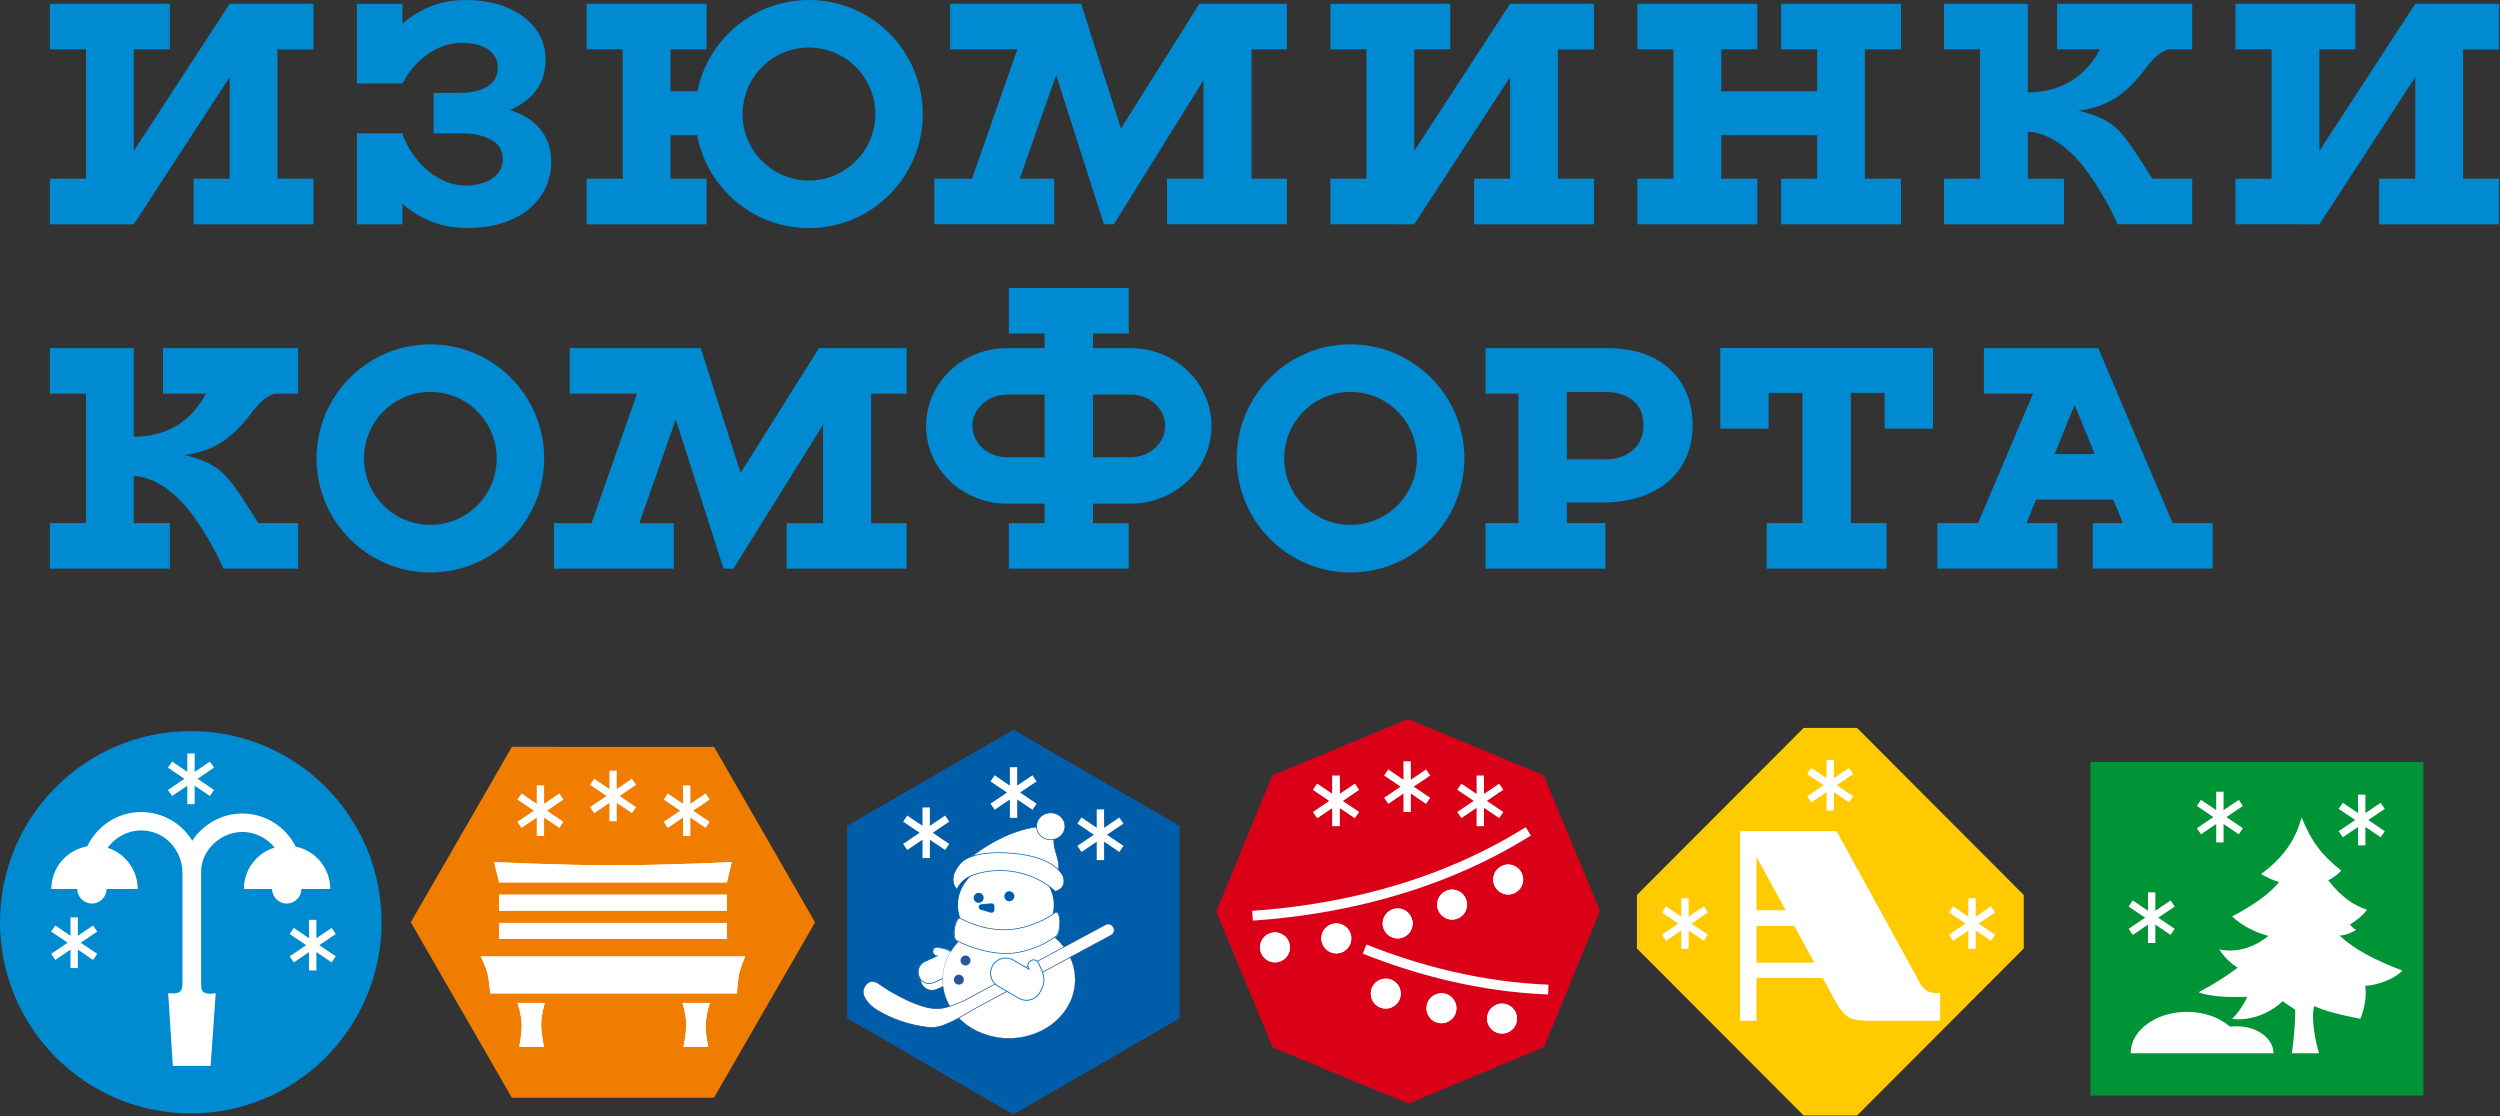 <?xml version="1.0" encoding="UTF-8"?> <svg xmlns="http://www.w3.org/2000/svg" width="2316" height="1034" viewBox="0 0 2316 1034" fill="none"><rect x="0" y="0" width="2316" height="1034" fill="#333333" stroke="none"/><path d="M150.989 364.746H190.77C177.825 389.082 155.994 404.598 123.949 404.598V322.519H46.252V364.746H79.662V484.571H46.252V526.829H157.352V484.571H123.949V441.058C123.949 441.058 151.922 439.426 180.339 479.804C198.357 505.453 206.957 526.786 206.957 526.786H276.209V484.571H239.334C225.929 463.53 217.47 449.475 207.578 439.374C196.03 427.504 176.843 422.852 170.684 421.566C191.347 418.694 209.99 411.929 229.97 386.342C237.601 376.593 243.349 368.223 254.343 364.746H276.209V322.519H150.989V364.746Z" fill="#008AD1"></path><path d="M123.949 139.826V45.709H157.353V3.507H46.254V45.709H79.662V165.594H46.254V207.796H123.949L212.776 71.453V165.573H179.386V207.796H290.49V165.573H257.059V45.768H290.49V3.554L212.776 3.507L123.949 139.826Z" fill="#008AD1"></path><path d="M728.731 526.829V484.6H762.481V393.44L679.486 526.829H670.266L626.02 388.57L592.31 484.6H624.249V526.829H513.131V484.6H548.037L590.124 364.746H527.755V322.523H604.892H649.23L686.061 438.078L758.686 322.523H839.839V364.746H807.053V484.6H839.839V526.829H728.731Z" fill="#008AD1"></path><path d="M1489.94 322.523H1376.18V364.746H1406.65V484.571H1376.18V526.784H1487.31V484.571H1451.51V465.494H1485.56C1531.29 465.494 1568.04 440.968 1568.04 393.713C1568.04 351.426 1538.57 322.523 1489.94 322.523ZM1487 425.545H1451.51V363.063H1486.16C1508.59 363.063 1522.53 373.898 1522.53 394.014C1522.53 412.104 1509.44 425.545 1487 425.545Z" fill="#008AD1"></path><path d="M1593.66 397.1H1638.47V363.965H1669.77V484.573H1636.61V526.786H1747.72V484.573H1714.62V363.965H1745.88V397.1H1790.75V322.348H1593.66V397.1Z" fill="#008AD1"></path><path d="M2012.68 484.565L1943.82 322.523H1837.87V364.746H1883.35L1832.43 484.565H1794.78V526.782H1905.9V484.565H1877.41L1886.21 462.87H1957.71L1966.54 484.565H1938.76V526.782H2049.87V484.565H2012.68ZM1903.41 420.664L1921.97 375.023L1940.53 420.664H1903.41Z" fill="#008AD1"></path><path d="M1047.42 322.521H1012.52V308.965H1045.68V266.763H934.573V308.965H967.72V322.521H932.82C891.512 322.521 857.894 354.82 857.894 394.577C857.894 434.304 891.512 466.593 932.82 466.593H967.72V484.602H934.573V526.825H1045.68V484.602H1012.52V466.593H1047.42C1088.75 466.593 1122.34 434.304 1122.34 394.577C1122.34 354.82 1088.75 322.521 1047.42 322.521ZM967.72 423.588H932.82C915.201 423.588 900.846 410.571 900.846 394.577C900.846 378.573 915.201 365.545 932.82 365.545H967.72V423.588ZM1047.42 423.588H1012.52V365.545H1047.42C1065.07 365.545 1079.4 378.573 1079.4 394.577C1079.4 410.571 1065.07 423.588 1047.42 423.588Z" fill="#008AD1"></path><path d="M398.703 319.009C340.452 319.009 293.262 366.307 293.262 424.647C293.262 482.992 340.452 530.305 398.703 530.305C456.929 530.305 504.116 482.992 504.116 424.647C504.116 366.307 456.929 319.009 398.703 319.009ZM398.703 486.231C364.737 486.231 337.224 458.672 337.224 424.647C337.224 390.656 364.737 363.053 398.703 363.053C432.619 363.053 460.156 390.656 460.156 424.647C460.156 458.672 432.619 486.231 398.703 486.231Z" fill="#008AD1"></path><path d="M1251.15 319.009C1192.91 319.009 1145.7 366.307 1145.7 424.647C1145.7 482.992 1192.91 530.305 1251.15 530.305C1309.38 530.305 1356.61 482.992 1356.61 424.647C1356.61 366.307 1309.38 319.009 1251.15 319.009ZM1251.15 486.231C1217.21 486.231 1189.68 458.672 1189.68 424.647C1189.68 390.656 1217.21 363.053 1251.15 363.053C1285.09 363.053 1312.61 390.656 1312.61 424.647C1312.61 458.672 1285.09 486.231 1251.15 486.231Z" fill="#008AD1"></path><path d="M1038.45 119.08L1001.6 3.511H957.292H880.157V45.709H942.489L900.421 165.592H865.521V207.79H976.62V165.592H944.689L978.41 69.573L1022.64 207.79H1031.87L1114.88 74.411V165.592H1081.1V207.79H1192.23V165.592H1159.44V45.709H1192.23V3.511H1111.05L1038.45 119.08Z" fill="#008AD1"></path><path d="M472.52 101.861C490.585 94.01 505.433 80.279 505.433 54.889C505.433 23.057 475.431 0.002 431.733 0.002C405.454 0.002 387.568 9.55 372.814 21.835V3.554H330.654V77.293H372.814C383.319 57.145 403.194 39.69 428.276 39.69C447.767 39.69 461.152 48.158 461.152 62.437C461.152 77.913 448.358 86.073 424.748 86.073H401.727V123.444H425.34C448.638 123.444 465.824 130.442 465.824 147.387C465.824 163.156 450.388 171.874 431.46 171.874C399.765 171.874 377.808 141.048 372.814 123.444H330.654V207.797H372.814V189.023C388.131 201.617 406.473 211.282 433.198 211.282C480.673 211.282 510.672 185.299 510.672 150.019C510.672 124.029 494.357 108.852 472.52 101.861Z" fill="#008AD1"></path><path d="M1649.98 45.713H1683.37V84.55H1594.57V45.713H1627.99V3.511H1516.83V45.713H1550.28V165.577H1516.83V207.796H1627.99V165.577H1594.57V125.218H1683.37V165.577H1649.98V207.796H1761.05V165.577H1727.64V45.713H1761.05V3.511H1649.98V45.713Z" fill="#008AD1"></path><path d="M2315.16 45.768V3.554L2237.48 3.511L2148.67 139.825V45.709H2182.07V3.511H2070.95V45.709H2104.39V165.573H2070.95V207.777L2148.67 207.796L2237.48 71.453V165.573H2204.04V207.796H2315.16V165.573H2281.76V45.768H2315.16Z" fill="#008AD1"></path><path d="M1905.63 45.713H1945.46C1932.46 70.051 1910.68 85.569 1878.58 85.569V3.511H1800.91V45.713H1834.34V165.577H1800.91V207.796H1912.05V165.577H1878.58V122.053C1878.58 122.053 1906.57 120.409 1934.96 160.799C1953 186.424 1961.63 207.775 1961.63 207.775H2030.89V165.577H1993.99C1980.56 144.524 1972.16 130.473 1962.22 120.337C1950.69 108.494 1931.52 103.866 1925.34 102.555C1946.02 99.694 1964.67 92.94 1984.61 67.323C1992.24 57.564 1997.97 49.211 2009 45.713H2030.89V3.511H1905.63L1905.63 45.713Z" fill="#008AD1"></path><path d="M749.399 0C698.361 0 655.819 36.31 646.07 84.55H621.165V45.711H654.576V3.509H543.458V45.711H576.905V165.577H543.458V207.794H654.576V165.577H621.165V125.218H645.834C654.982 174.189 697.827 211.315 749.399 211.315C807.626 211.315 854.849 163.982 854.849 105.641C854.849 47.301 807.626 0 749.399 0ZM749.399 167.229C715.463 167.229 687.934 139.666 687.934 105.641C687.934 71.641 715.463 44.049 749.399 44.049C783.342 44.049 810.86 71.641 810.86 105.641C810.86 139.666 783.342 167.229 749.399 167.229Z" fill="#008AD1"></path><path d="M1310.13 139.826V45.709H1343.53V3.507H1232.45V45.709H1265.85V165.573H1232.45V207.777L1310.13 207.796L1398.93 71.453V165.573H1365.55V207.796H1476.66V165.573H1443.21V45.768H1476.66V3.554L1398.93 3.507L1310.13 139.826Z" fill="#008AD1"></path><path d="M380.56 854.343L474.229 691.853L661.489 691.91L755.104 854.435L661.426 1016.9L474.134 1016.87L380.56 854.343Z" fill="#F07C00"></path><path d="M503.941 969.747H480.962C480.962 969.747 483.471 959.059 483.292 949.474C483.096 939.164 479.343 929.129 479.343 929.129H504.743C504.743 929.129 501.201 940.654 501.326 949.439C501.469 958.791 503.941 969.747 503.941 969.747Z" fill="white"></path><path d="M633.125 969.747H656.096C656.096 969.747 653.576 959.059 653.769 949.474C653.96 939.164 657.71 929.129 657.71 929.129H632.31C632.31 929.129 635.856 940.654 635.736 949.439C635.597 958.791 633.125 969.747 633.125 969.747Z" fill="white"></path><path d="M682.803 920.313H454.219C454.219 920.313 453.489 911.659 451.922 903.192C450.586 895.945 445.246 886.046 445.246 886.046H690.392C690.392 886.046 685.605 896.599 684.523 903.192C682.803 913.471 682.803 920.313 682.803 920.313Z" fill="white"></path><path d="M673.447 817.478H462.333L457.816 798.64C457.816 798.64 519.984 801.606 567.878 801.606C616.387 801.606 677.82 798.64 677.82 798.64L673.447 817.478Z" fill="white"></path><path d="M673.38 828.821H462.272V843.651H673.38V828.821Z" fill="white"></path><path d="M673.38 854.993H462.272V869.822H673.38V854.993Z" fill="white"></path><path d="M503.941 969.747H480.962C480.962 969.747 483.471 959.059 483.292 949.474C483.096 939.164 479.343 929.13 479.343 929.13H504.743C504.743 929.13 501.201 940.654 501.326 949.439C501.469 958.791 503.941 969.747 503.941 969.747Z" fill="white"></path><path d="M633.125 969.747H656.096C656.096 969.747 653.576 959.059 653.769 949.474C653.96 939.164 657.71 929.13 657.71 929.13H632.309C632.309 929.13 635.856 940.654 635.736 949.439C635.597 958.791 633.125 969.747 633.125 969.747Z" fill="white"></path><path d="M682.803 920.314H454.219C454.219 920.314 453.489 911.659 451.922 903.192C450.586 895.945 445.246 886.046 445.246 886.046H690.392C690.392 886.046 685.605 896.599 684.523 903.192C682.803 913.471 682.803 920.314 682.803 920.314Z" fill="white"></path><path d="M673.447 817.478H462.333L457.816 798.64C457.816 798.64 519.984 801.606 567.878 801.606C616.387 801.606 677.82 798.64 677.82 798.64L673.447 817.478Z" fill="white"></path><path d="M673.38 828.821H462.272V843.651H673.38V828.821Z" fill="white"></path><path d="M673.38 854.994H462.272V869.822H673.38V854.994Z" fill="white"></path><path d="M585.465 753.355L571.355 743.812V760.843H564.536V743.811L550.428 753.355L546.601 747.702L561.854 737.386L546.601 727.068L550.428 721.417L564.536 730.96V713.927H571.355V730.96L585.465 721.417L589.286 727.068L574.035 737.386L589.286 747.702L585.465 753.355Z" fill="white"></path><path d="M653.664 766.995L639.554 757.451V774.482H632.734V757.451L618.627 766.995L614.799 761.342L630.053 751.025L614.799 740.708L618.627 735.056L632.734 744.6V727.567H639.554V744.599L653.664 735.056L657.485 740.708L642.234 751.025L657.485 761.342L653.664 766.995Z" fill="white"></path><path d="M518.176 766.995L504.066 757.451V774.482H497.246V757.451L483.138 766.995L479.311 761.342L494.565 751.025L479.311 740.708L483.138 735.056L497.246 744.6V727.567H504.066V744.599L518.176 735.056L521.997 740.708L506.745 751.025L521.997 761.342L518.176 766.995Z" fill="white"></path><path d="M1720.38 674.383H1670.87L1516.46 829.074V878.672L1670.88 1033.39H1720.38L1874.78 878.691V829.099L1720.38 674.383Z" fill="#FFCB00"></path><path d="M1788.19 919.317C1782.77 917.953 1779.5 912.503 1779.5 912.503L1701.26 769.994H1612.12V945.431H1627V905.683H1688.57L1700.03 926.626C1700.03 926.626 1705.23 937.241 1711.89 941.803C1717.22 945.431 1729.9 945.431 1729.9 945.431H1797.26V919.859C1797.26 919.859 1792.95 920.547 1788.19 919.317ZM1654.52 843.446H1627V793.411H1627.14L1654.52 843.446ZM1627 891.945V857.752H1662.35L1681.07 891.945H1627Z" fill="white"></path><path d="M1788.19 919.317C1782.77 917.953 1779.5 912.503 1779.5 912.503L1701.26 769.994H1612.12V945.431H1627V905.683H1688.57L1700.03 926.626C1700.03 926.626 1705.23 937.241 1711.89 941.803C1717.22 945.431 1729.9 945.431 1729.9 945.431H1797.26V919.859C1797.26 919.859 1792.95 920.547 1788.19 919.317ZM1654.52 843.446H1627V793.411H1627.14L1654.52 843.446ZM1627 891.945V857.752H1662.35L1681.07 891.945H1627Z" fill="white"></path><path d="M1713.02 743.352L1698.91 733.809V750.84H1692.09V733.809L1677.98 743.352L1674.16 737.7L1689.41 727.383L1674.16 717.066L1677.98 711.414L1692.09 720.957V703.924H1698.91V720.957L1713.02 711.414L1716.84 717.066L1701.59 727.383L1716.84 737.7L1713.02 743.352Z" fill="white"></path><path d="M1844.42 871.567L1830.31 862.023V879.054H1823.49V862.023L1809.38 871.567L1805.55 865.914L1820.81 855.597L1805.55 845.28L1809.38 839.628L1823.49 849.171V832.138H1830.31V849.171L1844.42 839.628L1848.24 845.28L1832.99 855.597L1848.24 865.914L1844.42 871.567Z" fill="white"></path><path d="M1578.44 871.567L1564.33 862.023V879.054H1557.51V862.023L1543.4 871.567L1539.58 865.914L1554.83 855.597L1539.58 845.28L1543.4 839.628L1557.51 849.171V832.138H1564.33V849.171L1578.44 839.628L1582.26 845.28L1567.01 855.597L1582.26 865.914L1578.44 871.567Z" fill="white"></path><path d="M2245.03 705.833H1936.58V1014.89H2245.03V705.833Z" fill="#009437"></path><path d="M2025.96 937.381C2042.08 937.381 2056.44 942.744 2066 951.188C2068.01 950.904 2070.07 950.74 2072.19 950.74C2090.95 950.74 2106.16 961.932 2106.16 975.734H1973.84C1973.84 954.541 1997.17 937.381 2025.96 937.381Z" fill="white"></path><path fill-rule="evenodd" clip-rule="evenodd" d="M2191.17 913.331C2191.17 913.331 2191.2 913.409 2191.2 913.438C2191.14 913.337 2191.09 913.236 2191.09 913.236C2193.51 928.388 2186.61 943.817 2186.61 943.817C2168.97 940.381 2155.39 937.155 2143.78 932.015C2143.71 932.296 2143.65 932.581 2143.59 932.871C2140.24 949.627 2148.34 975.741 2148.34 975.741H2123.11C2123.11 975.741 2126.23 956.946 2126.31 935.443L2114.57 927.546C2104.8 937.105 2086.95 946.028 2068.3 943.986C2068.24 943.961 2068.19 943.937 2068.13 943.913C2068.07 943.883 2068 943.854 2067.94 943.823C2077.02 934.947 2081.84 923.413 2081.84 923.413C2048.63 924.928 2036.8 919.228 2036.8 919.228C2051.09 911.607 2062.9 904.086 2072.94 896.497C2061.04 888.881 2056.11 879.602 2056.11 879.602C2075.71 883.389 2091.67 875.085 2101.5 866.986C2089.17 863.748 2077.5 857.961 2067.8 849.019C2089.61 837.394 2102.64 827.643 2111.36 817.22C2105.39 815.327 2099.71 812.78 2094.62 809.719C2116.88 793.269 2126.62 777.123 2132.26 757.319C2141.15 779.473 2150.85 792.293 2169.01 806.556C2165.38 810.358 2161.29 813.299 2156.91 815.505C2169.25 831.263 2180.72 838.928 2192.9 842.819C2188.74 848.062 2183.26 852.661 2176.94 856.564C2178.44 858.317 2180.28 860.009 2182.68 861.475C2182.68 861.475 2175.18 866.539 2167.28 866.669C2181.05 879.379 2198.99 889.044 2225.55 899.122C2219.7 905.758 2205.07 912.298 2191.17 913.331Z" fill="white"></path><path d="M2205.42 775.634L2191.31 766.09V783.121H2184.49V766.09L2170.38 775.634L2166.55 769.981L2181.81 759.664L2166.55 749.347L2170.38 743.695L2184.49 753.238V736.206H2191.31V753.238L2205.42 743.695L2209.24 749.347L2193.99 759.664L2209.24 769.981L2205.42 775.634Z" fill="white"></path><path d="M2010.82 866.111L1996.71 856.568V873.598H1989.89V856.567L1975.79 866.111L1971.96 860.458L1987.21 850.141L1971.96 839.824L1975.79 834.173L1989.89 843.716V826.683H1996.71V843.716L2010.82 834.173L2014.64 839.824L1999.39 850.141L2014.64 860.458L2010.82 866.111Z" fill="white"></path><path d="M2074.02 772.906L2059.91 763.362V780.393H2053.09V763.362L2038.98 772.906L2035.16 767.253L2050.41 756.936L2035.16 746.619L2038.98 740.967L2053.09 750.51V733.478H2059.91V750.51L2074.02 740.967L2077.84 746.619L2062.59 756.936L2077.84 767.253L2074.02 772.906Z" fill="white"></path><path d="M1430.43 969.996L1304.78 1022.38L1178.98 970.388L1126.69 844.523L1178.56 718.469L1304.23 666.091L1430.01 718.067L1482.27 843.942L1430.43 969.996Z" fill="#DA0018"></path><path d="M1295.31 928.204C1291.05 934.578 1282.42 936.284 1276.05 932.019C1269.68 927.756 1267.97 919.132 1272.24 912.761C1276.5 906.393 1285.13 904.682 1291.49 908.951C1297.87 913.215 1299.58 921.832 1295.31 928.204Z" fill="white"></path><path d="M1346.91 941.756C1342.65 948.129 1334.02 949.831 1327.65 945.571C1321.28 941.307 1319.57 932.684 1323.83 926.313C1328.1 919.945 1336.72 918.233 1343.09 922.498C1349.46 926.767 1351.17 935.384 1346.91 941.756Z" fill="white"></path><path d="M1403.01 951.338C1398.75 957.71 1390.13 959.417 1383.76 955.154C1377.38 950.889 1375.68 942.271 1379.94 935.899C1384.2 929.527 1392.83 927.82 1399.2 932.084C1405.57 936.347 1407.27 944.971 1403.01 951.338Z" fill="white"></path><path d="M1195.02 877.655C1195.02 885.322 1188.8 891.533 1181.13 891.533C1173.47 891.533 1167.25 885.322 1167.25 877.655C1167.25 869.987 1173.47 863.771 1181.13 863.771C1188.8 863.771 1195.02 869.987 1195.02 877.655Z" fill="white"></path><path d="M1251.84 869.341C1251.84 877.009 1245.63 883.221 1237.96 883.221C1230.29 883.221 1224.08 877.009 1224.08 869.341C1224.08 861.673 1230.29 855.457 1237.96 855.457C1245.63 855.457 1251.84 861.673 1251.84 869.341Z" fill="white"></path><path d="M1308.68 855.459C1308.68 863.127 1302.46 869.344 1294.79 869.344C1287.13 869.344 1280.91 863.127 1280.91 855.459C1280.91 847.792 1287.13 841.579 1294.79 841.579C1302.46 841.579 1308.68 847.792 1308.68 855.459Z" fill="white"></path><path d="M1359.09 838.026C1359.09 845.693 1352.88 851.91 1345.21 851.91C1337.54 851.91 1331.33 845.693 1331.33 838.026C1331.33 830.359 1337.54 824.146 1345.21 824.146C1352.88 824.146 1359.09 830.359 1359.09 838.026Z" fill="white"></path><path d="M1411.05 814.785C1411.05 822.454 1404.83 828.67 1397.16 828.67C1389.5 828.67 1383.29 822.454 1383.29 814.785C1383.29 807.119 1389.5 800.906 1397.16 800.906C1404.83 800.906 1411.05 807.119 1411.05 814.785Z" fill="white"></path><path d="M1240.19 719.912H1235.29V764.244H1240.19V719.912Z" fill="white"></path><path d="M1241.1 765.151H1234.39V719H1241.1V765.151ZM1236.2 763.336H1239.28V720.813H1236.2V763.336Z" fill="white"></path><path d="M1220.76 727.619L1218.01 731.672L1254.73 756.533L1257.47 752.48L1220.76 727.619Z" fill="white"></path><path d="M1254.98 757.785L1216.75 731.927L1220.51 726.367L1258.74 752.225L1254.98 757.785ZM1219.27 731.439L1254.5 755.264L1256.22 752.712L1220.99 728.886L1219.27 731.439Z" fill="white"></path><path d="M1254.73 727.619L1218.01 752.478L1220.76 756.532L1257.47 731.673L1254.73 727.619Z" fill="white"></path><path d="M1220.51 757.785L1216.75 752.225L1254.98 726.367L1258.74 731.927L1220.51 757.785ZM1219.27 752.712L1220.99 755.264L1256.22 731.439L1254.5 728.886L1219.27 752.712Z" fill="white"></path><path fill-rule="evenodd" clip-rule="evenodd" d="M1434.15 921.289C1370.67 918.771 1312.4 903.332 1262.49 883.456L1265.86 875.009C1315.03 894.59 1372.28 909.735 1434.51 912.203L1434.15 921.289Z" fill="white"></path><path d="M1295.31 928.204C1291.05 934.578 1282.42 936.284 1276.05 932.019C1269.68 927.756 1267.97 919.132 1272.24 912.761C1276.5 906.393 1285.13 904.682 1291.49 908.951C1297.87 913.215 1299.58 921.832 1295.31 928.204Z" fill="white"></path><path d="M1346.91 941.756C1342.65 948.129 1334.02 949.831 1327.65 945.571C1321.28 941.307 1319.57 932.684 1323.83 926.313C1328.1 919.945 1336.72 918.233 1343.09 922.498C1349.46 926.767 1351.17 935.384 1346.91 941.756Z" fill="white"></path><path d="M1403.01 951.338C1398.75 957.71 1390.13 959.417 1383.76 955.154C1377.38 950.889 1375.68 942.271 1379.94 935.899C1384.2 929.527 1392.83 927.82 1399.2 932.084C1405.57 936.347 1407.27 944.971 1403.01 951.338Z" fill="white"></path><path fill-rule="evenodd" clip-rule="evenodd" d="M1418.24 773.996C1329.78 829.418 1233.15 847.918 1160.63 852.874L1160.01 843.802C1231.66 838.906 1326.66 820.642 1413.41 766.291L1418.24 773.996Z" fill="white"></path><path d="M1195.02 877.655C1195.02 885.322 1188.8 891.533 1181.13 891.533C1173.47 891.533 1167.25 885.322 1167.25 877.655C1167.25 869.987 1173.47 863.771 1181.13 863.771C1188.8 863.771 1195.02 869.987 1195.02 877.655Z" fill="white"></path><path d="M1251.84 869.341C1251.84 877.009 1245.63 883.221 1237.96 883.221C1230.29 883.221 1224.08 877.009 1224.08 869.341C1224.08 861.673 1230.29 855.457 1237.96 855.457C1245.63 855.457 1251.84 861.673 1251.84 869.341Z" fill="white"></path><path d="M1308.68 855.459C1308.68 863.127 1302.46 869.344 1294.79 869.344C1287.13 869.344 1280.91 863.127 1280.91 855.459C1280.91 847.792 1287.13 841.579 1294.79 841.579C1302.46 841.579 1308.68 847.792 1308.68 855.459Z" fill="white"></path><path d="M1359.09 838.026C1359.09 845.693 1352.88 851.91 1345.21 851.91C1337.54 851.91 1331.33 845.693 1331.33 838.026C1331.33 830.359 1337.54 824.146 1345.21 824.146C1352.88 824.146 1359.09 830.359 1359.09 838.026Z" fill="white"></path><path d="M1411.05 814.785C1411.05 822.454 1404.83 828.67 1397.16 828.67C1389.5 828.67 1383.29 822.454 1383.29 814.785C1383.29 807.119 1389.5 800.906 1397.16 800.906C1404.83 800.906 1411.05 807.119 1411.05 814.785Z" fill="white"></path><path d="M1321.1 744.717L1306.99 735.173V752.204H1300.17V735.173L1286.07 744.717L1282.24 739.064L1297.49 728.747L1282.24 718.43L1286.07 712.778L1300.17 722.322V705.289H1306.99V722.321L1321.1 712.778L1324.93 718.43L1309.67 728.747L1324.93 739.064L1321.1 744.717Z" fill="white"></path><path d="M1388.85 757.902L1374.74 748.358V765.389H1367.92V748.358L1353.81 757.902L1349.98 752.249L1365.24 741.932L1349.98 731.615L1353.81 725.963L1367.92 735.507V718.474H1374.74V735.506L1388.85 725.963L1392.67 731.615L1377.42 741.932L1392.67 752.249L1388.85 757.902Z" fill="white"></path><path d="M1255.18 757.902L1241.07 748.358V765.389H1234.25V748.358L1220.14 757.902L1216.31 752.249L1231.57 741.932L1216.31 731.615L1220.14 725.963L1234.25 735.507V718.474H1241.07V735.506L1255.18 725.963L1259 731.615L1243.75 741.932L1259 752.249L1255.18 757.902Z" fill="white"></path><path d="M1092.82 943.325L938.765 1032.44L784.724 943.325V765.105L938.765 675.991L1092.82 765.105V943.325Z" fill="#005DA9"></path><g clip-path="url(#clip0_119_111)"><path d="M899.056 889.804C899.056 892.35 896.988 894.418 894.441 894.418C891.891 894.418 889.83 892.35 889.83 889.804C889.83 887.257 891.891 885.188 894.441 885.188C896.988 885.188 899.056 887.257 899.056 889.804Z" fill="#2B539E"></path><path d="M892.892 907.558C892.892 910.106 890.83 912.175 888.284 912.175C885.734 912.175 883.666 910.106 883.666 907.558C883.666 905.013 885.734 902.945 888.284 902.945C890.83 902.945 892.892 905.013 892.892 907.558Z" fill="#2B539E"></path><path fill-rule="evenodd" clip-rule="evenodd" d="M877.31 884.806L871.219 883.582C869.095 883.147 867.028 884.511 866.607 886.632C866.171 888.741 867.55 890.811 869.66 891.247L870.841 891.485L859.14 896.802C853.794 899.232 851.432 905.547 853.866 910.893C856.3 916.235 862.6 918.597 867.957 916.167L883.355 909.161C888.701 906.731 891.063 900.416 888.629 895.07C887.056 891.611 884.676 886.394 877.31 884.806Z" fill="white"></path><path fill-rule="evenodd" clip-rule="evenodd" d="M875.31 878.807L869.219 877.582C867.095 877.147 865.028 878.511 864.607 880.632C864.171 882.742 865.55 884.812 867.66 885.247L868.841 885.485L857.14 890.802C851.794 893.232 849.432 899.547 851.866 904.893C854.3 910.236 860.6 912.597 865.957 910.167L881.355 903.161C886.701 900.731 889.063 894.417 886.629 889.071C885.056 885.611 882.676 880.394 875.31 878.807Z" fill="white"></path><path d="M860.844 911.529C856.659 911.529 852.642 909.131 850.784 905.078C848.269 899.537 850.721 892.984 856.249 890.47L866.869 885.639L866.856 885.636C864.541 885.172 863.035 882.893 863.497 880.562C863.977 878.238 866.257 876.734 868.567 877.212L874.665 878.449C882.257 880.088 884.76 885.618 886.256 888.919C887.48 891.595 887.589 894.587 886.56 897.347C885.53 900.11 883.484 902.304 880.802 903.527L865.39 910.541C863.917 911.213 862.368 911.529 860.844 911.529ZM867.707 877.901C866.074 877.901 864.603 879.051 864.26 880.717C863.88 882.626 865.114 884.493 867.009 884.876L869.382 885.351L856.573 891.18C851.433 893.514 849.154 899.604 851.491 904.754C853.846 909.898 859.939 912.173 865.067 909.831L880.478 902.817C882.972 901.682 884.874 899.642 885.831 897.076C886.787 894.513 886.687 891.728 885.548 889.243C884.018 885.864 881.71 880.763 874.501 879.209L868.412 877.971C868.175 877.926 867.939 877.901 867.707 877.901Z" fill="#0078BA"></path><path d="M995.951 907.559C995.951 937.543 968.499 961.845 934.634 961.845C900.764 961.845 873.313 937.543 873.313 907.559C873.313 877.577 900.764 853.274 934.634 853.274C968.499 853.274 995.951 877.577 995.951 907.559Z" fill="white" stroke="#2B539E" stroke-width="0.216" stroke-miterlimit="10"></path><path d="M1024.15 856.615C1026.74 855.225 1029.96 856.195 1031.34 858.784L1031.56 859.176C1032.95 861.763 1031.98 864.987 1029.39 866.377L903.227 934.336L887.394 943.557C881.999 946.538 877.233 948.587 873.582 949.947C868.941 951.676 863.95 952.223 859.039 951.608C834.192 948.498 818.682 939.413 812.097 935.456C804.917 931.135 797.171 922.28 800.417 915.213C803.658 908.146 809.43 907.981 813.862 911.204C825.387 919.583 853.099 935.456 869.401 934.336C876.171 934.263 886.41 930.064 893.628 926.733L1024.15 856.615Z" fill="white"></path><path fill-rule="evenodd" clip-rule="evenodd" d="M1024 856.328C1026.75 854.852 1030.16 855.881 1031.63 858.629L1031.84 859.021C1033.32 861.767 1032.29 865.189 1029.55 866.664M1029.55 866.664L903.391 934.617L887.552 943.842C882.142 946.832 877.361 948.888 873.696 950.252C869.005 952.001 863.96 952.553 858.999 951.931C834.086 948.813 818.531 939.702 811.93 935.735C808.306 933.554 804.536 930.229 802.077 926.545C799.622 922.869 798.429 918.761 800.121 915.077C801.772 911.476 804.097 909.58 806.624 909.031C809.141 908.484 811.786 909.29 814.054 910.94C819.8 915.118 829.591 921.17 839.978 926.036C850.381 930.91 861.318 934.564 869.378 934.01L869.397 934.009C872.729 933.973 876.941 932.92 881.241 931.447C885.531 929.979 889.88 928.103 893.482 926.441L1024 856.328M1024.31 856.902C1024.31 856.902 1024.31 856.902 1024.31 856.902L893.765 927.03C890.151 928.697 885.775 930.584 881.452 932.065C877.14 933.541 872.851 934.623 869.414 934.662C861.174 935.224 850.108 931.503 839.702 926.627C829.276 921.743 819.449 915.669 813.671 911.467C811.507 909.894 809.05 909.172 806.762 909.668C804.485 910.163 802.303 911.883 800.714 915.349C799.16 918.731 800.217 922.585 802.619 926.183C805.016 929.773 808.709 933.036 812.265 935.176C818.833 939.123 834.297 948.182 859.08 951.284C863.94 951.893 868.879 951.352 873.468 949.641C877.106 948.287 881.856 946.245 887.233 943.273C887.234 943.272 887.235 943.272 887.236 943.271L903.072 934.048L1029.24 866.089C1031.66 864.785 1032.58 861.759 1031.27 859.331L1031.06 858.939C1029.76 856.509 1026.74 855.597 1024.31 856.902Z" fill="#2B539E"></path><g clip-path="url(#clip1_119_111)"><path fill-rule="evenodd" clip-rule="evenodd" d="M965.445 899.759L962.119 892.275C960.948 889.678 957.903 888.504 955.319 889.663C952.719 890.823 951.548 893.864 952.707 896.464L953.357 897.904L938.703 889.424C932.005 885.55 923.437 887.835 919.564 894.533C915.687 901.23 917.975 909.799 924.673 913.672L943.945 924.84C950.643 928.698 959.211 926.429 963.085 919.731C965.593 915.409 969.364 908.879 965.445 899.759Z" fill="white"></path><path d="M950.933 927.123C948.487 927.123 946.009 926.503 943.741 925.197L924.467 914.027C921.133 912.1 918.748 908.989 917.755 905.266C916.762 901.546 917.278 897.663 919.209 894.33C921.135 890.993 924.248 888.609 927.969 887.618C931.681 886.623 935.572 887.139 938.909 889.066L952.459 896.91L952.332 896.631C951.727 895.273 951.686 893.762 952.219 892.374C952.752 890.989 953.793 889.894 955.152 889.289C957.934 888.041 961.229 889.304 962.494 892.106L965.822 899.597C969.832 908.926 965.984 915.552 963.439 919.94C960.776 924.543 955.92 927.123 950.933 927.123ZM931.709 887.945C930.533 887.945 929.348 888.097 928.181 888.409C924.671 889.348 921.737 891.594 919.918 894.738C918.099 897.882 917.612 901.546 918.548 905.054C919.485 908.562 921.733 911.499 924.879 913.314L944.151 924.484C950.643 928.226 958.983 926.002 962.73 919.528C965.191 915.281 968.913 908.87 965.069 899.924L961.745 892.44C960.666 890.05 957.858 888.973 955.486 890.039C954.328 890.555 953.44 891.49 952.986 892.67C952.533 893.851 952.566 895.139 953.082 896.297L954.255 898.9L938.497 889.779C936.4 888.565 934.068 887.945 931.709 887.945Z" fill="#0078BA"></path></g><path d="M899.055 889.804C899.055 892.35 896.987 894.418 894.441 894.418C891.891 894.418 889.829 892.35 889.829 889.804C889.829 887.257 891.891 885.188 894.441 885.188C896.987 885.188 899.055 887.257 899.055 889.804Z" fill="#2B539E"></path><path d="M892.893 907.558C892.893 910.105 890.83 912.174 888.284 912.174C885.734 912.174 883.667 910.105 883.667 907.558C883.667 905.013 885.734 902.944 888.284 902.944C890.83 902.944 892.893 905.013 892.893 907.558Z" fill="#2B539E"></path><path d="M976.218 838.464C976.218 860.174 956.339 877.775 931.813 877.775C907.29 877.775 887.408 860.174 887.408 838.464C887.408 816.753 907.29 799.152 931.813 799.152C956.339 799.152 976.218 816.754 976.218 838.464Z" fill="white"></path><path d="M939.681 830.292C939.681 832.839 937.619 834.908 935.072 834.908C932.523 834.908 930.455 832.839 930.455 830.292C930.455 827.747 932.523 825.678 935.072 825.678C937.619 825.678 939.681 827.747 939.681 830.292Z" fill="#005CA8"></path><path d="M911.259 831.784C911.259 834.331 909.197 836.398 906.651 836.398C904.101 836.398 902.033 834.331 902.033 831.784C902.033 829.237 904.101 827.169 906.651 827.169C909.197 827.169 911.259 829.237 911.259 831.784Z" fill="#005CA8"></path><path d="M918.437 836.853L908.998 837.719C906.173 837.982 905.789 841.954 908.515 842.758L917.822 845.491C919.438 845.964 921.063 844.786 921.121 843.107L921.243 839.503C921.297 837.955 919.979 836.707 918.437 836.853Z" fill="#005CA8"></path><path d="M889.459 850.346C902.847 857.531 923.314 863.821 943.197 859.793C956.752 857.047 968.726 851.674 977.998 844.788C983.639 843.974 982.986 864.552 978.561 867.528C969.29 874.419 957.316 879.792 943.762 882.538C923.879 886.565 899.307 878.735 885.924 871.55C880.937 867.745 885.162 849.104 889.459 850.346Z" fill="white"></path><path fill-rule="evenodd" clip-rule="evenodd" d="M978.561 867.528C982.986 864.552 983.639 843.974 977.998 844.788C968.726 851.674 956.752 857.047 943.197 859.793C923.314 863.821 902.847 857.531 889.459 850.346C885.162 849.104 880.937 867.745 885.924 871.55C899.307 878.735 923.879 886.565 943.762 882.538C957.316 879.792 969.29 874.419 978.561 867.528ZM943.633 881.899C957.1 879.17 968.985 873.834 978.172 867.004L978.197 866.986L978.197 866.986C978.619 866.702 979.051 866.166 979.457 865.367C979.859 864.577 980.211 863.581 980.501 862.443C981.081 860.169 981.397 857.398 981.402 854.735C981.408 852.064 981.101 849.559 980.474 847.798C980.16 846.915 979.783 846.273 979.373 845.881C979.026 845.549 978.66 845.397 978.242 845.418C968.907 852.315 956.898 857.683 943.327 860.432C923.278 864.494 902.688 858.17 889.22 850.958C888.955 850.901 888.647 850.969 888.267 851.262C887.847 851.585 887.4 852.142 886.96 852.921C886.084 854.473 885.327 856.732 884.85 859.18C884.374 861.625 884.187 864.206 884.417 866.389C884.647 868.582 885.28 870.209 886.28 871.002C892.917 874.558 902.33 878.279 912.551 880.613C922.8 882.953 933.814 883.887 943.633 881.899Z" fill="#005CA8"></path><path d="M900.347 793.379C900.347 793.379 930.367 768.463 963.496 765.646L978.302 770.933C978.302 770.933 975.48 774.46 976.537 782.57C977.593 790.675 983.375 801.421 979.601 808.566C979.601 808.566 948.211 788.327 900.347 793.379Z" fill="white"></path><path fill-rule="evenodd" clip-rule="evenodd" d="M963.539 765.315L978.842 770.78L978.557 771.137L978.552 771.142L978.533 771.168C978.516 771.192 978.488 771.23 978.454 771.282C978.384 771.386 978.283 771.547 978.164 771.767C977.926 772.206 977.615 772.879 977.335 773.805C976.776 775.655 976.338 778.517 976.86 782.528C977.121 784.529 977.675 786.701 978.306 788.959C978.476 789.566 978.651 790.181 978.828 790.799C979.306 792.47 979.792 794.17 980.197 795.852C981.304 800.448 981.838 805.029 979.889 808.718L979.723 809.032L979.424 808.84L979.42 808.837L979.403 808.826L979.336 808.784C979.277 808.747 979.187 808.691 979.067 808.618C978.828 808.473 978.47 808.259 977.997 807.989C977.051 807.449 975.643 806.681 973.804 805.775C970.126 803.963 964.722 801.597 957.824 799.389C944.027 794.972 924.26 791.183 900.381 793.704L899.309 793.817L900.139 793.128L900.347 793.379C900.139 793.128 900.139 793.129 900.139 793.128L900.145 793.123L900.162 793.11L900.228 793.055C900.286 793.007 900.373 792.937 900.488 792.845C900.718 792.66 901.058 792.39 901.502 792.046C902.391 791.356 903.696 790.369 905.366 789.177C908.705 786.792 913.503 783.582 919.338 780.285C931.003 773.693 946.838 766.735 963.469 765.321L963.539 765.315ZM901.412 792.943C924.905 790.64 944.37 794.396 958.022 798.767C964.955 800.987 970.389 803.365 974.092 805.19C975.944 806.102 977.363 806.876 978.32 807.423C978.799 807.696 979.162 807.912 979.406 808.061C979.429 808.074 979.45 808.088 979.471 808.1C981.109 804.696 980.635 800.456 979.563 796.004C979.162 794.337 978.681 792.657 978.205 790.991C978.027 790.37 977.85 789.75 977.678 789.134C977.046 786.874 976.481 784.663 976.213 782.612C975.68 778.513 976.124 775.557 976.711 773.616C977.004 772.646 977.333 771.931 977.591 771.456C977.666 771.317 977.736 771.198 977.796 771.099L963.454 765.977C946.981 767.393 931.27 774.292 919.659 780.853C913.848 784.137 909.069 787.333 905.745 789.708C904.083 790.895 902.784 791.877 901.901 792.561C901.721 792.701 901.558 792.829 901.412 792.943Z" fill="#005CA8"></path><path d="M886.536 823.871C886.536 823.871 876.231 814.844 890.405 799.15C890.405 799.15 900.078 786.813 939.906 790.691C979.738 794.571 985.154 812.551 985.154 812.551C987.087 821.01 983.015 823.913 977.721 825.913C967.831 816.493 954.034 809.66 938.051 807.322C925.394 805.475 913.08 806.695 902.235 810.325C895.541 812.566 889.918 817.041 886.961 822.955C886.808 823.267 886.663 823.574 886.536 823.871Z" fill="white"></path><path fill-rule="evenodd" clip-rule="evenodd" d="M890.661 799.352L890.647 799.369C883.611 807.16 882.695 813.24 883.476 817.335C883.868 819.391 884.692 820.969 885.417 822.032C885.779 822.563 886.117 822.965 886.362 823.232C886.386 823.259 886.409 823.284 886.431 823.307C886.507 823.143 886.587 822.977 886.669 822.811C889.67 816.808 895.369 812.279 902.132 810.016C913.026 806.37 925.391 805.145 938.098 807C954.063 809.335 967.865 816.139 977.797 825.535C980.35 824.554 982.536 823.368 983.882 821.466C985.248 819.534 985.789 816.801 984.839 812.636L984.829 812.603C984.818 812.572 984.802 812.525 984.778 812.462C984.732 812.336 984.657 812.148 984.547 811.905C984.327 811.42 983.968 810.717 983.412 809.858C982.301 808.141 980.403 805.8 977.266 803.332C970.992 798.399 959.743 792.951 939.874 791.016C919.995 789.08 907.669 791.194 900.328 793.774C896.657 795.064 894.231 796.471 892.728 797.548C891.977 798.087 891.455 798.543 891.124 798.862C890.959 799.022 890.841 799.147 890.765 799.231C890.727 799.273 890.7 799.304 890.683 799.324L890.665 799.347L890.661 799.352ZM985.154 812.551L985.467 812.457L985.473 812.478C986.452 816.764 985.923 819.709 984.414 821.842C982.916 823.959 980.495 825.213 977.836 826.218L977.645 826.29L977.496 826.149C967.658 816.779 953.924 809.974 938.004 807.645C925.397 805.805 913.135 807.021 902.339 810.635C895.713 812.852 890.166 817.275 887.254 823.1C887.101 823.41 886.959 823.71 886.836 823.999L886.66 824.413L886.322 824.117L886.536 823.871C886.322 824.117 886.322 824.117 886.322 824.117L886.318 824.114L886.311 824.107L886.286 824.085C886.265 824.065 886.235 824.037 886.197 824C886.121 823.926 886.012 823.817 885.881 823.673C885.618 823.386 885.261 822.96 884.878 822.399C884.114 821.279 883.248 819.619 882.835 817.457C882.007 813.116 883.025 806.839 890.156 798.938L890.159 798.935L890.184 798.905C890.206 798.879 890.238 798.841 890.281 798.794C890.367 798.699 890.495 798.563 890.672 798.392C891.025 798.052 891.571 797.575 892.349 797.018C893.904 795.903 896.385 794.468 900.112 793.159C907.564 790.54 919.989 788.424 939.937 790.366C959.9 792.311 971.276 797.793 977.669 802.82C980.864 805.333 982.81 807.728 983.959 809.504C984.534 810.391 984.909 811.123 985.141 811.636C985.257 811.893 985.338 812.095 985.389 812.234C985.415 812.304 985.434 812.358 985.447 812.395L985.461 812.439L985.465 812.451L985.467 812.457C985.467 812.457 985.467 812.457 985.154 812.551Z" fill="#005CA8"></path><path d="M986.612 765.468C986.612 772.381 980.69 777.98 973.382 777.98C966.079 777.98 960.158 772.381 960.158 765.468C960.158 758.555 966.079 752.951 973.382 752.951C980.69 752.951 986.612 758.555 986.612 765.468Z" fill="white"></path><path fill-rule="evenodd" clip-rule="evenodd" d="M973.382 753.277C966.242 753.277 960.484 758.752 960.484 765.468C960.484 772.184 966.242 777.654 973.382 777.654C980.527 777.654 986.286 772.184 986.286 765.468C986.286 758.752 980.527 753.277 973.382 753.277ZM959.832 765.468C959.832 758.358 965.916 752.625 973.382 752.625C980.852 752.625 986.938 758.358 986.938 765.468C986.938 772.578 980.852 778.306 973.382 778.306C965.917 778.306 959.832 772.578 959.832 765.468Z" fill="#005CA8"></path></g><path d="M956.467 750.173L942.357 740.629V757.66H935.538V740.629L921.43 750.173L917.603 744.52L932.857 734.203L917.603 723.886L921.43 718.234L935.538 727.778V710.745H942.357V727.777L956.467 718.234L960.288 723.886L945.037 734.203L960.288 744.52L956.467 750.173Z" fill="white"></path><path d="M875.538 787.455L861.428 777.911V794.942H854.608V777.911L840.5 787.455L836.673 781.802L851.927 771.485L836.673 761.168L840.5 755.516L854.608 765.06V748.027H861.428V765.059L875.538 755.516L879.359 761.168L864.107 771.485L879.359 781.802L875.538 787.455Z" fill="white"></path><path d="M1036.94 789.273L1022.83 779.73V796.761H1016.01V779.73L1001.9 789.273L998.078 783.621L1013.33 773.304L998.078 762.987L1001.9 757.335L1016.01 766.878V749.845H1022.83V766.878L1036.94 757.335L1040.76 762.987L1025.51 773.304L1040.76 783.621L1036.94 789.273Z" fill="white"></path><path d="M353.475 854.376C353.475 952.156 274.35 1031.46 176.74 1031.46C79.121 1031.46 0 952.156 0 854.376C0 756.574 79.121 677.286 176.74 677.286C274.35 677.286 353.475 756.574 353.475 854.376Z" fill="#008BD0"></path><path d="M305.94 823.59C305.94 804.21 292.214 788.015 273.95 784.31C264.803 766.164 246.107 753.641 224.47 753.641C205.068 753.641 188.009 763.718 178.124 778.865C168.353 762.92 150.868 752.257 130.864 752.257C108.779 752.257 89.723 765.304 80.821 784.099C61.918 787.314 47.535 803.753 47.535 823.59H71.522C71.652 831 77.689 837.042 85.151 837.042C92.597 837.042 98.658 831 98.772 823.59H127.563C127.563 805.723 115.868 790.553 99.744 785.41C106.698 775.679 118.065 769.331 130.864 769.331C153.046 769.331 169.074 787.822 169.074 809.189V909.048C169.074 909.048 169.545 916.862 166.541 918.852C162.983 921.14 155.798 920.052 155.798 920.052L160.076 987.389H195.133L199.843 920.052C199.843 920.052 190.168 922.2 187.351 917.815C186.054 915.771 186.313 909.048 186.313 909.048V807.761C186.313 787.442 204.514 770.73 224.47 770.73C236.567 770.73 247.362 776.401 254.408 785.209C237.927 790.173 225.907 805.469 225.907 823.59H252.005C252.125 831 258.156 837.042 265.621 837.042C273.085 837.042 279.126 831 279.246 823.59L305.94 823.59Z" fill="white"></path><path d="M194.458 737.442L180.348 727.899V744.93H173.528V727.899L159.42 737.442L155.593 731.79L170.847 721.473L155.593 711.156L159.42 705.504L173.528 715.047V698.014H180.348V715.047L194.458 705.504L198.279 711.156L183.027 721.473L198.279 731.79L194.458 737.442Z" fill="white"></path><path d="M307.213 891.572L293.104 882.028V899.059H286.284V882.028L272.176 891.572L268.349 885.919L283.603 875.602L268.349 865.285L272.176 859.633L286.284 869.177V852.144H293.104V869.177L307.213 859.633L311.035 865.285L295.783 875.602L311.035 885.919L307.213 891.572Z" fill="white"></path><path d="M86.249 889.298L72.139 879.755V896.786H65.32V879.755L51.212 889.298L47.385 883.646L62.638 873.329L47.385 863.012L51.212 857.36L65.32 866.903V849.87H72.139V866.903L86.249 857.36L90.07 863.012L74.819 873.329L90.07 883.646L86.249 889.298Z" fill="white"></path><defs><clipPath id="clip0_119_111"><rect width="233.24" height="209.598" fill="white" transform="translate(799.278 752.599)"></rect></clipPath><clipPath id="clip1_119_111"><rect width="50.297" height="40" fill="white" transform="translate(917.262 887.123)"></rect></clipPath></defs></svg> 